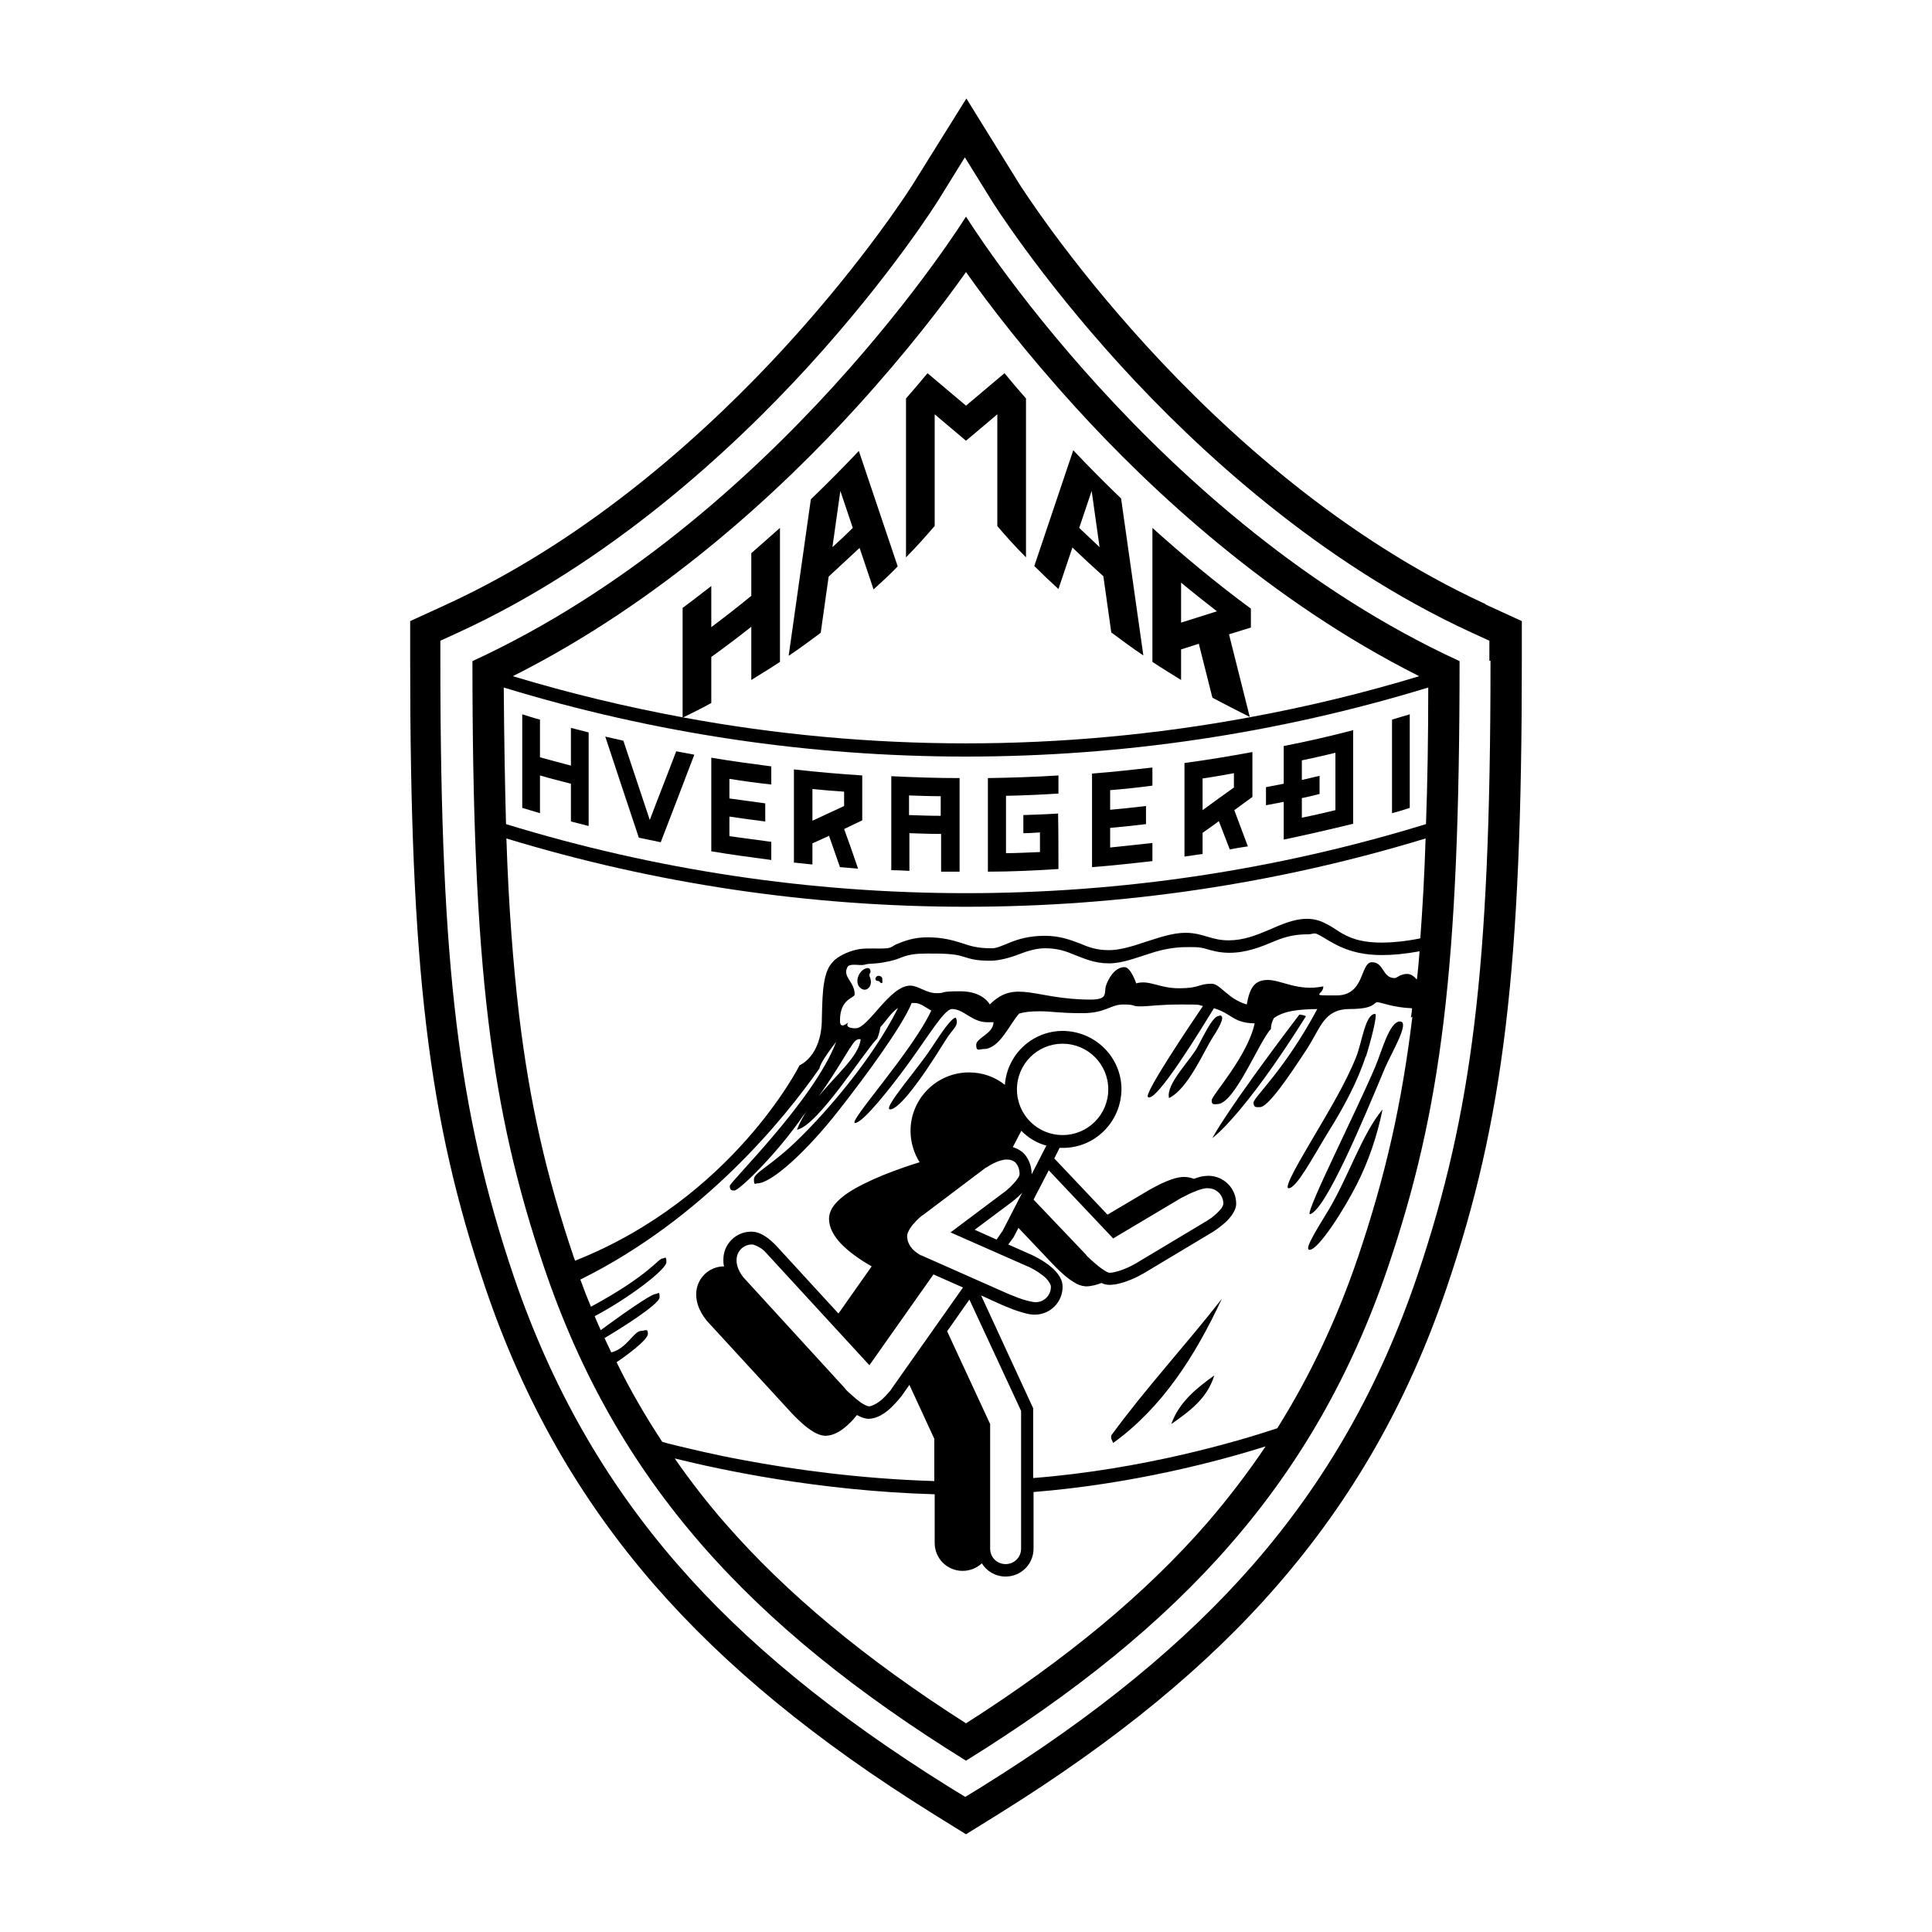 <?xml version="1.0" encoding="UTF-8"?>
<svg xmlns="http://www.w3.org/2000/svg" id="Layer_1" version="1.1" viewBox="0 0 512 512">
  <path d="M393.7,160.1c-75.4-34.7-123.1-110.7-123.6-111.4l-14-22.6-14.1,22.6c-.1.2-12.3,19.6-33.8,43.1-19.5,21.3-50.9,50.5-89.9,68.4l-9.6,4.4v10.6c0,81.3,4.8,121.6,19.9,166,10.2,30.1,24.9,55.9,44.8,78.8,18.7,21.5,42.9,41.4,73.9,60.7l8.7,5.4,8.7-5.4c31-19.3,55.2-39.1,73.9-60.7,19.9-22.9,34.6-48.7,44.8-78.8,15.1-44.4,19.9-84.7,19.9-166v-10.6l-9.6-4.4ZM395,175.1c0,42.1-1.3,71.8-4.3,96.3-2.9,23.9-7.6,44.6-15.2,67-9.9,29.1-24,53.9-43.2,76-18.2,20.9-41.7,40.2-72.1,59.1l-4.4,2.7-4.4-2.7c-30.3-18.9-53.9-38.2-72-59.1-19.2-22.1-33.3-47-43.2-76-7.6-22.4-12.3-43.1-15.2-67-3-24.5-4.3-54.2-4.3-96.3v-5.3l4.8-2.2c40.3-18.5,72.7-48.6,92.8-70.6,21.9-24,34.3-43.8,34.4-44l7-11.3,7,11.3c.1.2,12.5,20,34.4,44,20.1,22,52.4,52,92.8,70.6l4.8,2.2v5.3Z"></path>
  <path d="M256,57.4s-50,80.6-130.8,117.8c0,81.5,4.9,119,19,160.7,19.2,56.7,54.4,95.1,111.8,130.7,57.3-35.6,92.5-74,111.8-130.7,14.1-41.6,19-79.2,19-160.7-80.8-37.1-130.8-117.8-130.8-117.8ZM319.9,403.6c-16.2,18.6-37.1,36-63.9,53.1-26.8-17.1-47.7-34.5-63.9-53.1-4.8-5.5-9.2-11.2-13.3-17.1,12.1,3,38,8.6,68.9,9.5v12.9c0,4.1,3.3,7.4,7.4,7.4,2,0,3.8-.8,5.1-2,1.3,2.1,3.6,3.5,6.3,3.5,4.1,0,7.4-3.3,7.4-7.4v-15c26.2-2.1,49.2-8.2,61.5-12.1-4.7,7-9.9,13.8-15.5,20.3ZM270.6,299.6c1.8,1.9,4.1,3.3,6.7,4l-3.9,7.6s0,0,0,0c0-1.9-.6-3.7-1.7-5.1-.8-1-2-1.7-3.3-2.1l2.3-4.4ZM269.5,288.7c0-6.7,5.4-12.1,12.1-12.1,6.7,0,12.1,5.4,12.1,12.1,0,6.7-5.4,12.1-12.1,12.1-6.7,0-12.1-5.4-12.1-12.1ZM277.8,310l17.2,18.2,17.8-10.6s.3-.2.8-.4c.7-.4,1.9-1,3.2-1.5,1.2-.5,2.6-.9,3.3-.8,2.3,0,4.1,1.8,4.1,4.1,0,.1-.1.6-.5,1.2-.6.8-1.7,1.8-2.6,2.5-.5.3-.9.6-1.2.8-.3.2-.5.3-.5.3l-18.2,10.9s-.3.2-.7.4c-1.4.8-4.6,2.2-6.5,2.2,0,0-.6-.1-1.3-.6-1-.6-2.3-1.7-3.3-2.6-.5-.4-.9-.9-1.2-1.1-.3-.3-.4-.5-.4-.5l-13.9-14.6,4-7.7ZM271,315.9l-5.3,10.3-1.6,2.3-5.8-2.6,9.9-7.4s1.2-.9,2.5-2.2c.1-.1.2-.3.4-.4ZM269.2,308.2c.6.7,1,1.7,1,3,0,.1-.1.6-.5,1.1-.5.8-1.4,1.7-2.1,2.4-.4.3-.7.6-.9.8-.2.2-.4.3-.4.3l-14.4,10.8,20.4,9s0,0,.3.1c.6.3,2.2,1.1,3.6,2.2.7.5,1.3,1.1,1.7,1.7.4.6.6,1,.6,1.4,0,2.3-1.8,4.1-4.1,4.1-.7,0-2.8-.5-4.4-1.1-1.6-.6-3-1.2-3-1.2l-22.8-10.1s0,0-.1,0c-.4-.2-1.4-.8-2.2-1.6-.8-.9-1.5-2-1.5-3.6,0-.7.8-2.3,2-3.5.5-.6,1.1-1.1,1.5-1.5.2-.2.4-.3.5-.4.1,0,.2-.1.2-.1l16.7-12.6s0,0,.1,0c.6-.4,3.4-2.2,5.5-2.1,1.1,0,1.9.4,2.5,1.1ZM251,352.8l5.9-8.4,13.7,29.5v36.5c0,2.3-1.8,4.1-4.1,4.1-2.3,0-4.1-1.8-4.1-4.1v-33l-11.4-24.6ZM247.3,337.7l7.9,3.5-18.9,26.8s0,0-.1.2c-.3.4-1.3,1.6-2.5,2.7-1.2,1-2.6,1.8-3.5,1.8-.1,0-.7-.2-1.4-.6-1.1-.6-2.3-1.7-3.3-2.6-.5-.4-.9-.8-1.2-1.1-.3-.3-.4-.5-.4-.5l-26.9-29.4s0,0,0,0c-.3-.4-1.9-2.4-1.8-4.6,0-2.3,1.8-4.1,4.1-4.1.5,0,1.6.5,2.5,1.1.4.3.8.6,1,.9.1.1.2.2.3.3,0,0,0,0,0,0l27.3,29.7,17-24.1ZM374.3,269.4c-2.8,23.1-7.1,42.1-14.4,63.7-5.6,16.5-12.7,31.5-21.4,45.4-10.5,3.5-35.6,10.9-64.7,13.2v-18.5s-13.8-29.9-13.8-29.9l5.5,2.5s1.4.6,3.2,1.3c1.8.6,3.8,1.3,5.5,1.3,4.1,0,7.4-3.3,7.4-7.4,0-1.5-.7-2.7-1.5-3.7-2.4-2.9-6.5-4.6-6.6-4.7l-6.3-2.8,1.4-1.9,1.3-2.5,9.1,9.6s1.3,1.4,2.9,2.8c.8.7,1.7,1.4,2.7,2,.9.6,1.9,1,3.1,1.1,1.5,0,2.9-.4,4.2-.9.6.3,1.3.5,2.1.5,2.1,0,4.3-.8,6-1.5,1.7-.7,2.9-1.5,3-1.5l18.2-10.9s1.5-.9,3-2.2c.8-.6,1.5-1.4,2.2-2.3.6-.9,1.2-1.9,1.2-3.1,0-4.1-3.3-7.4-7.4-7.4-1.3,0-2.5.3-3.8.8-.8-.3-1.7-.5-2.6-.5-2,0-4.1.9-5.9,1.7-1.7.8-3,1.6-3.1,1.6l-11.3,6.7-14.1-14.9,1.4-2.8c.3,0,.6,0,.9,0,8.5,0,15.4-6.9,15.5-15.5,0-8.5-6.9-15.4-15.5-15.5-8.2,0-14.8,6.3-15.4,14.3-2.6-2.1-5.9-3.3-9.5-3.3-8.5,0-15.5,6.9-15.5,15.5,0,3,.9,5.9,2.4,8.3-2.6.8-6.1,2-9.6,3.4-3.4,1.4-6.8,3-9.5,4.8-1.3.9-2.5,1.9-3.4,3-.9,1.1-1.5,2.4-1.5,3.8,0,2.4,1.3,4.5,2.9,6.3,2.3,2.5,5.6,4.7,8.4,6.3l-8.8,12.5-16.7-18.2s-.8-.8-1.9-1.7c-1.1-.8-2.6-1.8-4.5-1.8-4.1,0-7.4,3.3-7.4,7.4,0,.6,0,1.2.2,1.8-4.1,0-7.4,3.3-7.4,7.4,0,4,2.7,6.7,2.7,6.9l22.7,24.7s1.3,1.4,2.9,2.8c.8.7,1.7,1.4,2.7,2,1,.6,1.9,1,3.1,1.1,2.7,0,4.8-1.7,6.3-3.1,1-.9,1.7-1.8,2.2-2.4.9.5,1.8.9,2.9,1,2.7,0,4.8-1.7,6.3-3.1,1.5-1.5,2.5-2.8,2.6-2.9l2.1-3,6.6,14.3v11.2c-19.8-.6-37.5-3.1-50.8-5.6-7.6-1.4-13.7-2.9-17.9-3.9-1.3-.3-2.4-.6-3.4-.9-4.4-6.7-8.5-13.7-12.1-21.1,2.4-1.6,8.3-5.9,8.3-7.5s-.8-.8-1.8-.8c-1.9,0-3.8,4.7-7.9,5.7-.6-1.3-1.2-2.5-1.8-3.8,3.1-1.8,14.6-8.9,14.6-10.8s-.4-.9-1-.9c-1.4,0-10.8,6.8-14.6,9.6-.5-1.2-1.1-2.4-1.6-3.7,9.1-4.8,19-12.4,19-14.3s-.4-1-1-1c-1.2,0-3.3,4.3-19,12.8-1-2.4-1.9-4.7-2.8-7.2,32.7-16.2,54.1-42.7,63.4-56,0-1.1,2.8-5,4.4-7-5.9,15.5-28.2,37.1-28.2,38.2s.5,1.2,1.2,1.2c1.3,0,11.4-9.8,18.3-19.9.4-.4.7-.9,1-1.3-1.1,1.6-2,3.3-2.7,5.1,5.6-1.1,18-21,21.3-24.2.4-1.1.7-2.1.8-3,1.6-1.7,2.8-3.8,4.7-5.1-6.9,13.8-19.1,27.6-25.8,34.2-7.6,7.6-12.4,9.4-12.4,11.2s.4,1.1.9,1.1c3.8,0,13.3-8.7,21.7-19.5,7.3-9.3,16.8-22.3,19.2-28.3.3,0,.5,0,.8,0,1.6,0,3,1.3,4.4,2-5,10.8-22.3,29.8-20.2,29.8s9.7-9.7,13.5-14.9c5.9-8,10.1-15.3,12.2-15.3,3.1,0,5.3,3.5,9.3,3.5s1.2,0,1.7-.1c0,3.2-4.6,4.2-4.6,6.1s.9,1.1,2,1.1c4.2,0,6.9-6.7,9.4-9.4,1.4-.4,3-.6,5.3-.6,3.6,0,5.1.5,11.4.5s7.4-2.3,10.9-2.3,2,.5,4.5.5,4.8-.5,10.8-.5,4.2.1,5.8.4c-3,4.4-15.6,23.1-14.6,24.1,2,2,14.6-18.8,17.5-23.5,4.8,1.4,5,3.9,10.8,4-1.9,8.8-11.4,19.1-11.4,20.4s.7,1,1.5,1c4.6,0,11.1-16.7,14.2-19.9,0-1,.3-2,.8-2.9,2.7-1.9,6.2-2.3,11.5-2.4-8.8,16.4-16.9,23.4-16.9,24.8s.8,1.2,1.7,1.2c2.2,0,7.8-8.3,12.5-15.5,3.6-5.6,4.5-10.5,11.3-10.5s6.3-1.8,7.3-1.8,4.1,1.4,9.2,1.6c0,.8-.2,1.7-.3,2.5ZM227.3,275.4c.3,0,.6,0,.8,0-.5,4.5-6.3,9.2-11.2,15.2,6.6-9.2,9.1-15.1,10.4-15.1h0ZM375.4,259.5c-.8-.9-1.6-1.4-2.5-1.4-1.8,0-2.7,1.1-3.3,1.1-3.3,0-2.8-4.2-6-4.2s-1.8,8.8-9.4,8.8-3.5,0-3.5-2.4c-6.7,1.4-11.1-1.7-14.7-1.7s-4.8,2.1-5.6,6.5c-5.1-1.5-7-5.5-9.3-5.5-3.6,0-3.1,1.2-8.6,1.2s-7.8-2.3-11.4-1.3c0,0-1.4-4.3-3.1-4.3-2.6,0-4.3,3.1-4.9,4.9-.6,2,.7,3.7-4.1,3.7-14.7,0-19.9-5.5-26.7,1.3,0,0-1.7-3.5-7.8-3.5s-3.5.5-6.3.5-4.8-2-7-2c-5.4,0-11.1,11.3-14.4,11.3s-2-1.5-2-1.5c-.2,0-2.2,2-2.2-.5,0-6,3.9-5.9,3.9-7,0-3.4-3.5-4.7-1.8-7.4.8-.8,3-.2,4.2-.4,1.7-.4,1-.2,3.3-.4,2.3-.2,4.9-.8,6.5-1.5,2.3-.9,4-1.1,7.1-1.1,3.7,0,7.1,0,9.4.8,2.3.7,3.4,1.1,7.4,1.1,2.4,0,5.7-1,7.7-1.8,2-.8,4.5-1.5,6.6-1.5,3.5,0,5.6.8,8,1.8,2.4.9,5.1,2.2,9,2.2,3.6,0,7.2-1.5,10.8-2.6,3.5-1.2,6.9-1.7,9.6-1.7,2,0,3.4-.1,5.1.4,1.7.5,3.7,1.1,6.4,1.1,4.6,0,8.4-1.6,11.8-3,3.4-1.5,6.3-1.9,9-1.9,1.3,0,1.6-.5,2.6,0,3.1,1.5,7.5,5.6,17.2,5.5,2.7,0,6-.3,9.8-1-.2,2.5-.4,5-.7,7.4ZM376.3,248.7c-4.1.8-7.4,1.1-10.1,1.1-5.9,0-8.9-1.4-11.3-2.9-1.2-.8-2.4-1.6-3.7-2.2-1.3-.7-2.9-1.2-4.8-1.2-3.7,0-7,1.6-10.3,3-3.3,1.4-6.6,2.7-10.5,2.7-2.2,0-3.7-.4-5.4-.9-1.7-.5-3.6-1.1-6-1.1-3.5,0-7.1,1.3-10.6,2.4-3.5,1.2-6.9,2.2-9.7,2.2-3.4,0-5.4-.8-7.8-1.8-2.4-.9-5.2-2-9.2-2-4.2,0-7.1.9-9.3,1.8-2.2.9-3.7,1.6-5,1.5-3.5,0-5.5-.6-7.8-1.4-2.3-.7-4.9-1.5-9-1.5-3.6,0-6,.9-8.4,1.9-.5.2-1.1.9-2.4,1-2,.2-4.9-.1-7.1.2-2.2.3-5.1,1.5-6.7,2.9-1.1,1.1-2.2,2.3-2.8,6-.4,2.2-.5,5.1-.6,9.5,0,10.1-5.9,12.4-5.9,12.4,0,0-17.6,35.2-59.5,51.8-.1-.4-.3-.7-.4-1.1-7.3-21.6-11.6-40.7-14.4-63.7-1.6-13.6-2.8-28.8-3.4-47.1,39.7,12.1,80.7,18.1,121.8,18.1s82.1-6,121.8-18.1c-.3,9.6-.8,18.3-1.4,26.4ZM377.9,218.4c-39.7,12.2-80.8,18.3-121.9,18.3s-82.2-6.1-121.9-18.3c-.3-10.9-.5-22.9-.6-36.2,39.9,12.2,81.2,18.3,122.5,18.3,41.3,0,82.6-6.1,122.5-18.3,0,13.3-.2,25.3-.6,36.2ZM331.1,190.1s0,0,0,0c-24.8,4.6-50,6.9-75.1,6.9s-50.3-2.3-75.1-6.9c0,0,0,0,0,0h0c-15.1-2.8-30.1-6.4-45-10.9,39.6-19.9,71.2-49.4,91.1-71.3,13.2-14.5,23-27.3,29-35.8,6,8.5,15.8,21.3,29,35.8,19.9,21.9,51.5,51.4,91.1,71.3-14.8,4.5-29.8,8.1-45,10.9h0Z"></path>
  <path d="M295,382.4c13-9.4,21.7-23,28.8-38.2-9.6,12.3-20.1,23.6-29.3,36.2-.2,1,.3,1.3.5,2Z"></path>
  <path d="M310.4,377.4c4.8-3.4,9.5-6.7,11.4-12.9-4.7,3.4-9.3,7-11.4,12.9Z"></path>
  <path d="M347.1,331.2c2.3,0,9.2-10.8,12.5-17.4,3-5.9,5.3-12.5,6.8-19.8-5.5,6.6-9,17.8-14.4,26.8-2.2,3.7-6.6,10.4-5,10.4Z"></path>
  <path d="M347.1,321.8c4.2-1,14.3-25.3,19.9-38.7,1.7-4,6.8-12.4,4-12.4s-4.8,7.9-6.5,11.9c-5.3,12.5-18.4,38.2-17.4,39.2Z"></path>
  <path d="M362,280c1.1-3.5,3.2-11.3,2.4-11.3-2.6,0-3.5,7.7-5,11.4-2.8,7-7.3,14.4-11.4,21.4-2.8,4.8-8,13.4-6.5,13.4,2.1,0,6.4-8.2,10.5-14.9,3.9-6.2,7.8-13.4,9.9-20Z"></path>
  <path d="M246.7,277.9c-3.2,5-13,16.1-10.8,16.1s7.2-6.9,9.9-10.9c1.2-1.8,3.1-4.7,4.7-7.3,1.9-3.2,3.8-3.9,2.8-6.1-1.1,0-3.5,3.5-6.6,8.2Z"></path>
  <path d="M344.4,268.8c-19.9,26.2-23.1,32.8-23.1,32.8,0,0,8.2-5.8,24.8-32.3,0,0-.8-.4-1.8-.4Z"></path>
  <path d="M232.8,258.6c-.4,0-.8.4-.8.8,0,.5.4.5.8.6.2,0,.3.1.4.3.2.2.5.3.6.2.1-.1,0-1.1,0-1.3-.2-.4-.5-.6-1-.6Z"></path>
  <path d="M323.2,269.2c-1.5,0-3,2.8-5.7,8-1.8,3.6-8.6,10-7.7,13.8,5.1-2.5,9.2-12.4,11.6-16.1,2.4-3.7,3.2-5.8,1.8-5.8Z"></path>
  <path d="M230.4,258.3c0-.3.3-.5.3-.7,0-1.9-2-.8-2.6,0-.9,1.1-1.3,2.9-.3,4,.8.9,2,1,2.7-.2.3-.5.4-1.3.2-1.9,0-.3-.3-.7-.3-1.1Z"></path>
  <path d="M172.2,217.3c-2.3-7-4.7-14-7-21-1.6-.4-3.2-.7-4.8-1.1,3,9,5.9,17.9,8.9,26.8,1.9.4,3.8.8,5.8,1.2,3-7.7,5.9-15.4,8.9-23.2-1.6-.3-3.2-.6-4.8-.9-2.3,6.1-4.7,12.1-7,18.2Z"></path>
  <path d="M151.3,202.9c-2.7-.7-5.5-1.5-8.2-2.2v-10c-1.6-.4-3.1-.9-4.7-1.4v24.8c1.6.5,3.1.9,4.7,1.4v-10c2.7.8,5.5,1.5,8.2,2.2v10c1.6.4,3.2.8,4.7,1.2v-24.8c-1.6-.4-3.2-.8-4.7-1.2v10Z"></path>
  <path d="M373.6,189.3c-1.6.5-3.1.9-4.7,1.4v24.8c1.6-.4,3.1-.9,4.7-1.4v-24.8Z"></path>
  <path d="M236.1,230.6c1.6,0,3.2.1,4.9.2v-10c2.8.1,5.6.2,8.4.2v10c1.6,0,3.2,0,4.9,0v-24.8c-6,0-12.1-.2-18.1-.5v24.8ZM240.9,210.8c2.8.1,5.6.2,8.4.2v5.2c-2.8,0-5.6-.1-8.4-.2v-5.2Z"></path>
  <path d="M188.5,225.6c5.3.9,10.6,1.6,15.9,2.3v-4.8c-3.7-.5-7.4-1-11.1-1.5v-5.2c3.2.5,6.3.9,9.5,1.3v-4.8c-3.2-.4-6.3-.9-9.5-1.3v-5.2c3.7.6,7.4,1.1,11.1,1.5v-4.8c-5.3-.7-10.6-1.4-15.9-2.3v24.8Z"></path>
  <path d="M305.4,223.4c-3.7.4-7.4.8-11.2,1.2v-5.2c3.2-.3,6.3-.6,9.5-1v-4.8c-3.2.4-6.3.7-9.5,1v-5.2c3.7-.3,7.5-.7,11.2-1.2v-4.8c-5.3.6-10.7,1.2-16,1.6v24.8c5.3-.4,10.7-1,16-1.6v-4.8Z"></path>
  <path d="M280.3,215.6c-3,.2-6.1.3-9.1.4v4.8c1.5,0,2.9-.1,4.4-.2v5.2c-3,.1-6,.3-9,.3v-15.2c4.6-.1,9.3-.3,13.9-.6v-4.8c-6.2.4-12.5.6-18.7.7v24.8c6.2,0,12.5-.3,18.7-.7,0-4.9,0-9.9-.1-14.8Z"></path>
  <path d="M340.2,222.5c6.2-1.3,12.3-2.7,18.4-4.2v-24.8c-6.1,1.6-12.2,3-18.4,4.2v10c-1.6.3-3.1.6-4.7.9v4.8c1.6-.3,3.1-.6,4.7-.9v10ZM345,211.5c1.6-.3,3.1-.7,4.7-1.1v-4.8c-1.6.4-3.1.7-4.7,1.1v-5.2c3-.6,5.9-1.3,8.9-2v15.2c-2.9.7-5.9,1.4-8.9,2v-5.2Z"></path>
  <path d="M210.5,228.6c1.6.2,3.2.3,4.8.5v-5.6c1.5-.7,2.9-1.3,4.4-2,1,2.8,1.9,5.5,2.9,8.3,1.6.1,3.2.3,4.8.4-1.2-3.5-2.4-7-3.7-10.5,1.6-.8,3.2-1.5,4.8-2.3v-11.9c-6-.4-12.1-.9-18.1-1.6v24.8ZM215.3,209.1c2.8.3,5.6.5,8.4.7v3.8c-2.8,1.3-5.6,2.6-8.4,3.9v-8.4Z"></path>
  <path d="M318.7,220.7c1.4-1,2.9-2,4.3-3.1,1,2.5,1.9,5,2.9,7.5,1.6-.3,3.2-.6,4.8-.8-1.2-3.2-2.4-6.4-3.6-9.6,1.6-1.2,3.2-2.3,4.8-3.5v-11.9c-6,1.1-12,2.1-18,2.9v24.8c1.6-.2,3.2-.5,4.8-.7v-5.6ZM318.7,206.3c2.8-.4,5.6-.9,8.3-1.4v3.8c-2.8,2-5.6,4-8.3,6v-8.4Z"></path>
  <path d="M256,107.5l-10.2-8.6c-1.8,2.2-3.7,4.4-5.7,6.7v42.1c3-3,5.5-5.9,7.6-8.3v-29.6l8.3,7,8.3-7v29.6c2.1,2.5,4.6,5.3,7.6,8.3v-42.1c-2-2.3-3.9-4.5-5.7-6.7l-10.2,8.6Z"></path>
  <path d="M331.5,166.3v-5c-9.5-7-18.2-14.3-26.1-21.4v35.5c2.4,1.6,5,3.2,7.6,4.8v-8.1l4.7-1.5,3.6,14.3c3.2,1.7,6.5,3.4,9.9,5.1,0,0,0,0,0,0l-5.5-21.9,5.8-1.8ZM313,165v-10.6c3.1,2.6,6.3,5.1,9.5,7.6l-9.5,3Z"></path>
  <path d="M188.5,174.1c3.6-2.6,7.2-5.3,10.6-8v14.1c2.6-1.6,5.2-3.2,7.6-4.8v-35.5c-2.5,2.2-5,4.4-7.6,6.7v11.3c-3.4,2.8-7,5.6-10.6,8.3v-10.9c-2.5,1.9-5,3.9-7.6,5.8v29.1s0,0,0,0c2.6-1.3,5.1-2.5,7.6-3.9v-12.1Z"></path>
  <path d="M214.9,132.2l-5.9,41.6c3-2,5.8-4.1,8.5-6.1l2.1-14.9c2.8-2.6,5.5-5.1,8.2-7.6l3.7,11c2.3-2.1,4.5-4.1,6.4-6.1l-10.3-30.6c-3.9,4.1-8.1,8.4-12.7,12.8ZM220.6,145l2.1-14.9,3.3,9.8c-1.7,1.7-3.5,3.4-5.4,5.1Z"></path>
  <path d="M284.4,119.4l-10.3,30.6c2,2,4.1,4,6.4,6.1l3.7-11c2.6,2.5,5.4,5.1,8.2,7.6l2.1,14.9c2.7,2,5.5,4.1,8.5,6.1l-5.9-41.6c-4.6-4.4-8.8-8.7-12.7-12.8ZM286,139.9l3.3-9.8,2.1,14.9c-1.8-1.7-3.6-3.4-5.4-5.1Z"></path>
</svg>

